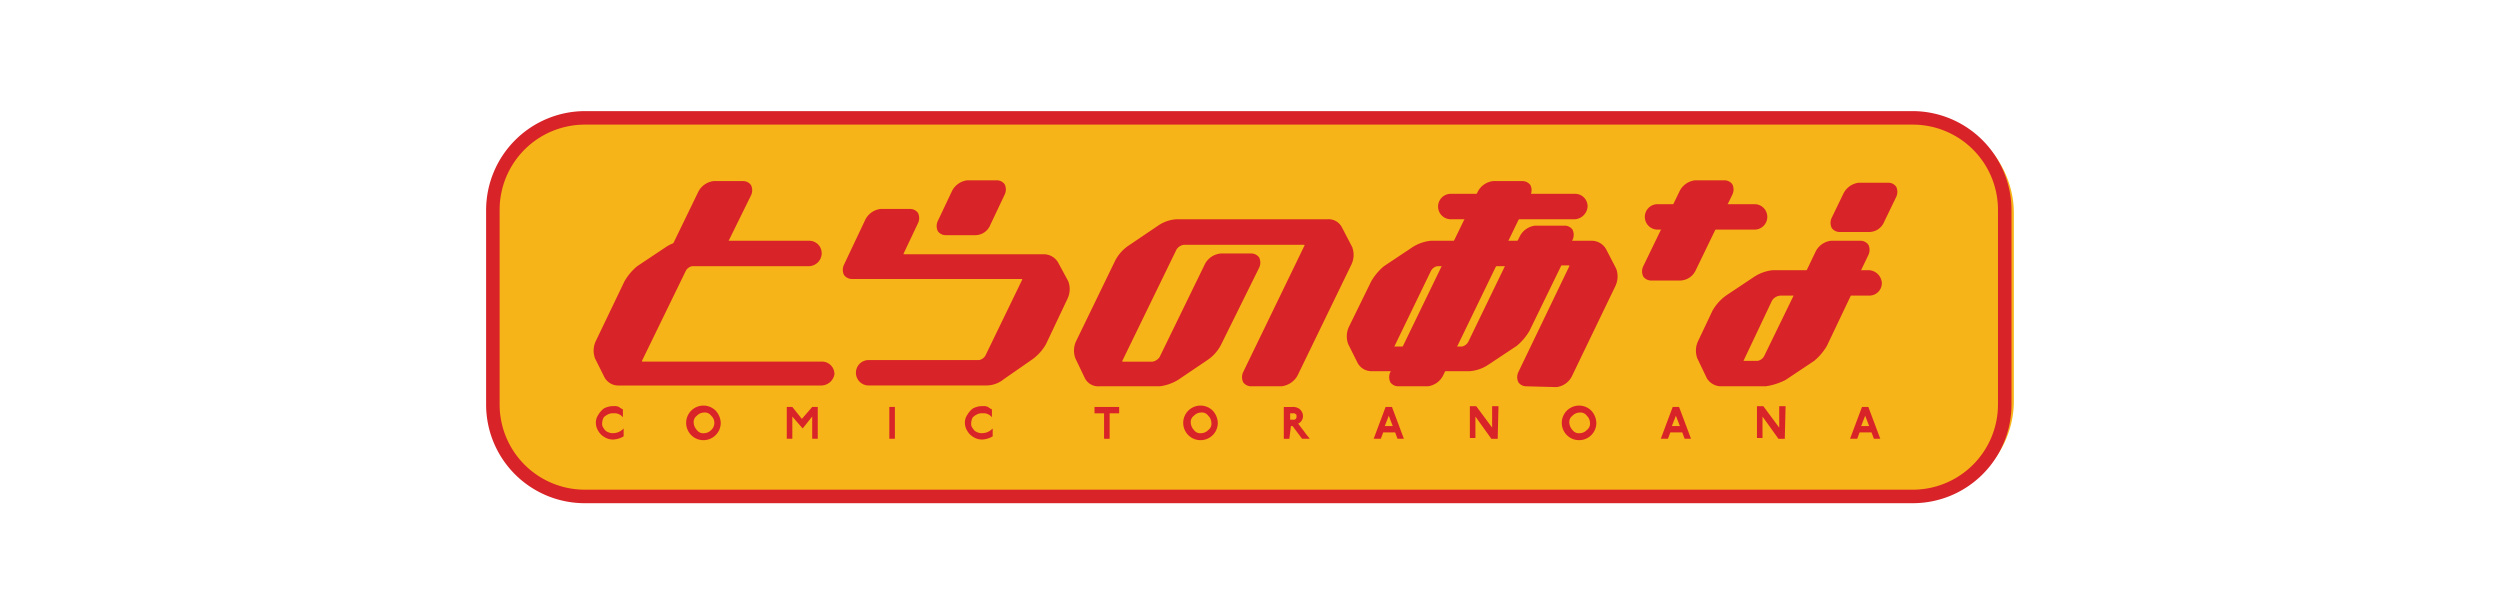 <svg xmlns="http://www.w3.org/2000/svg" width="180" height="44" viewBox="0 0 180 44">
  <g id="btn_netshop_toranoana" transform="translate(-1471 -6043)">
    <rect id="長方形_269" data-name="長方形 269" width="180" height="44" transform="translate(1471 6043)" fill="#fff"/>
    <g id="logo" transform="translate(1505 6050.4)">
      <path id="パス_260" data-name="パス 260" d="M104.028,28.743H8.4a7.027,7.027,0,0,1-7.1-6.929V8.129A7.027,7.027,0,0,1,8.4,1.2h95.627a7.027,7.027,0,0,1,7.1,6.929V21.814A7.027,7.027,0,0,1,104.028,28.743Z" transform="translate(-0.128 -0.256)" fill="#f7b418"/>
      <g id="グループ_65" data-name="グループ 65" transform="translate(1 0.6)">
        <g id="グループ_30" data-name="グループ 30">
          <path id="パス_261" data-name="パス 261" d="M103.728,28.83H8.1A7.1,7.1,0,0,1,1,21.73V7.7A7.136,7.136,0,0,1,8.1.6h95.627a7.136,7.136,0,0,1,7.1,7.1V21.73A7.1,7.1,0,0,1,103.728,28.83ZM8.1,1.573A6.134,6.134,0,0,0,1.973,7.7V21.73A6.134,6.134,0,0,0,8.1,27.857h95.627a6.134,6.134,0,0,0,6.127-6.127V7.7a6.134,6.134,0,0,0-6.127-6.127H8.1Z" transform="translate(-1 -0.6)" fill="#d82328"/>
        </g>
        <g id="グループ_45" data-name="グループ 45" transform="translate(7.902 21.244)">
          <g id="グループ_31" data-name="グループ 31" transform="translate(0 0)">
            <path id="パス_262" data-name="パス 262" d="M16.747,37.929V38.5h0a.771.771,0,0,0-.687-.286.726.726,0,0,0-.344.057,1.2,1.2,0,0,0-.344.229.828.828,0,0,0-.115.4.483.483,0,0,0,.115.4.586.586,0,0,0,.344.286.726.726,0,0,0,.344.057A1.008,1.008,0,0,0,16.8,39.3h0v.573a1.624,1.624,0,0,1-.744.229,1.154,1.154,0,0,1-.63-.172,1.172,1.172,0,0,1-.458-.458A1.1,1.1,0,0,1,14.8,38.9a.967.967,0,0,1,.172-.573,1.543,1.543,0,0,1,.4-.458,1.433,1.433,0,0,1,.744-.172.726.726,0,0,1,.344.057A1.252,1.252,0,0,0,16.747,37.929Z" transform="translate(-14.8 -37.7)" fill="#d82328"/>
          </g>
          <g id="グループ_32" data-name="グループ 32" transform="translate(6.585)">
            <path id="パス_263" data-name="パス 263" d="M28.018,39.418a.726.726,0,0,1-.515.229.558.558,0,0,1-.515-.229.853.853,0,0,1-.229-.515.558.558,0,0,1,.229-.515.726.726,0,0,1,.515-.229.558.558,0,0,1,.515.229.694.694,0,0,1,0,1.031Zm.344-1.374a1.245,1.245,0,1,0,.344.859A1.375,1.375,0,0,0,28.361,38.044Z" transform="translate(-26.3 -37.7)" fill="#d82328"/>
          </g>
          <g id="グループ_33" data-name="グループ 33" transform="translate(13.743 0.057)">
            <path id="パス_264" data-name="パス 264" d="M41.033,37.8v2.29h-.4v-1.6l-.687.859-.744-.859v1.6h-.4V37.8h.4l.687.859.744-.859Z" transform="translate(-38.8 -37.8)" fill="#d82328"/>
          </g>
          <g id="グループ_34" data-name="グループ 34" transform="translate(21.13 0.057)">
            <path id="パス_265" data-name="パス 265" d="M52.1,37.8v2.29h-.4V37.8h.4Z" transform="translate(-51.7 -37.8)" fill="#d82328"/>
          </g>
          <g id="グループ_35" data-name="グループ 35" transform="translate(26.57 0)">
            <path id="パス_266" data-name="パス 266" d="M63.147,37.929V38.5h0a.771.771,0,0,0-.687-.286.726.726,0,0,0-.344.057,1.2,1.2,0,0,0-.344.229.827.827,0,0,0-.115.4.483.483,0,0,0,.115.4.586.586,0,0,0,.344.286.726.726,0,0,0,.344.057A1.008,1.008,0,0,0,63.2,39.3h0v.573a1.624,1.624,0,0,1-.744.229,1.154,1.154,0,0,1-.63-.172,1.172,1.172,0,0,1-.458-.458A1.1,1.1,0,0,1,61.2,38.9a.967.967,0,0,1,.172-.573,1.543,1.543,0,0,1,.4-.458,1.433,1.433,0,0,1,.744-.172.726.726,0,0,1,.344.057A1.252,1.252,0,0,0,63.147,37.929Z" transform="translate(-61.2 -37.7)" fill="#d82328"/>
          </g>
          <g id="グループ_36" data-name="グループ 36" transform="translate(35.903 0.057)">
            <path id="パス_267" data-name="パス 267" d="M79.275,37.8v.458h-.687V40.09h-.4V38.258H77.5V37.8h1.775Z" transform="translate(-77.5 -37.8)" fill="#d82328"/>
          </g>
          <g id="グループ_37" data-name="グループ 37" transform="translate(42.374)">
            <path id="パス_268" data-name="パス 268" d="M90.518,39.418a.726.726,0,0,1-.515.229.558.558,0,0,1-.515-.229.853.853,0,0,1-.229-.515.558.558,0,0,1,.229-.515A.726.726,0,0,1,90,38.158a.558.558,0,0,1,.515.229.726.726,0,0,1,.229.515A.558.558,0,0,1,90.518,39.418Zm.344-1.374a1.245,1.245,0,1,0,.344.859A1.375,1.375,0,0,0,90.861,38.044Z" transform="translate(-88.8 -37.7)" fill="#d82328"/>
          </g>
          <g id="グループ_38" data-name="グループ 38" transform="translate(49.531 0.057)">
            <path id="パス_269" data-name="パス 269" d="M102.044,38.258c.057,0,.115.057.172.115v.115a.2.2,0,0,1-.229.229h-.229v-.458h.286Zm-.229.916h.115l.687.916h.515s.057,0,0-.057a5.548,5.548,0,0,1-.4-.515c-.229-.286-.344-.458-.4-.515a.594.594,0,0,0,.344-.458.617.617,0,0,0-.115-.458.572.572,0,0,0-.286-.229.849.849,0,0,0-.4-.057H101.3v2.29h.4l.115-.916Z" transform="translate(-101.3 -37.8)" fill="#d82328"/>
          </g>
          <g id="グループ_39" data-name="グループ 39" transform="translate(56.002 0.057)">
            <path id="パス_270" data-name="パス 270" d="M113.688,38.43l.286.744H113.4Zm.229-.63h-.458l-.859,2.29h.515l.172-.458h.859l.172.458h.458l-.859-2.29Z" transform="translate(-112.6 -37.8)" fill="#d82328"/>
          </g>
          <g id="グループ_40" data-name="グループ 40" transform="translate(62.931)">
            <path id="パス_271" data-name="パス 271" d="M126.7,40.048h-.458l-1.145-1.6V39.99h-.4V37.7h.458l1.145,1.546V37.7h.458l-.057,2.348Z" transform="translate(-124.7 -37.7)" fill="#d82328"/>
          </g>
          <g id="グループ_41" data-name="グループ 41" transform="translate(69.63)">
            <path id="パス_272" data-name="パス 272" d="M138.118,39.418a.726.726,0,0,1-.515.229.558.558,0,0,1-.515-.229.853.853,0,0,1-.229-.515.558.558,0,0,1,.229-.515.726.726,0,0,1,.515-.229.558.558,0,0,1,.515.229.726.726,0,0,1,.229.515A.558.558,0,0,1,138.118,39.418Zm.344-1.374a1.245,1.245,0,1,0,.344.859A1.375,1.375,0,0,0,138.461,38.044Z" transform="translate(-136.4 -37.7)" fill="#d82328"/>
          </g>
          <g id="グループ_42" data-name="グループ 42" transform="translate(76.674 0.057)">
            <path id="パス_273" data-name="パス 273" d="M149.788,38.43l.286.744H149.5Zm.229-.63h-.458l-.859,2.29h.515l.172-.458h.859l.172.458h.458l-.859-2.29Z" transform="translate(-148.7 -37.8)" fill="#d82328"/>
          </g>
          <g id="グループ_43" data-name="グループ 43" transform="translate(83.602)">
            <path id="パス_274" data-name="パス 274" d="M162.8,40.048h-.458l-1.145-1.6V39.99h-.4V37.7h.458l1.145,1.546V37.7h.458l-.057,2.348Z" transform="translate(-160.8 -37.7)" fill="#d82328"/>
          </g>
          <g id="グループ_44" data-name="グループ 44" transform="translate(90.302 0.057)">
            <path id="パス_275" data-name="パス 275" d="M173.588,38.43l.286.744H173.3Zm.229-.63h-.458l-.859,2.29h.515l.172-.458h.859l.172.458h.458l-.859-2.29Z" transform="translate(-172.5 -37.8)" fill="#d82328"/>
          </g>
        </g>
        <g id="グループ_64" data-name="グループ 64" transform="translate(7.741 4.982)">
          <g id="グループ_50" data-name="グループ 50" transform="translate(54.227 0.057)">
            <g id="グループ_46" data-name="グループ 46" transform="translate(6.574 0.916)">
              <path id="パス_276" data-name="パス 276" d="M121.815,11.7h8.933a.513.513,0,0,1,.515.515.565.565,0,0,1-.515.573h-8.933a.513.513,0,0,1-.515-.515A.529.529,0,0,1,121.815,11.7Z" transform="translate(-120.956 -11.299)" fill="#d82328"/>
              <path id="パス_277" data-name="パス 277" d="M130.549,12.832h-8.933a.916.916,0,1,1,0-1.832h8.933a.9.9,0,0,1,.916.916A.984.984,0,0,1,130.549,12.832Zm-8.99-1.088a.172.172,0,0,0,0,.344h8.933a.183.183,0,0,0,.172-.172.152.152,0,0,0-.172-.172Z" transform="translate(-120.7 -11)" fill="#d82328"/>
            </g>
            <g id="グループ_47" data-name="グループ 47" transform="translate(3.053)">
              <path id="パス_278" data-name="パス 278" d="M122.349,10a1.055,1.055,0,0,0-.8.515l-6.3,13a.316.316,0,0,0,.286.515h2.119a1.055,1.055,0,0,0,.8-.515l6.3-13a.316.316,0,0,0-.286-.515Z" transform="translate(-114.819 -9.656)" fill="#d82328"/>
              <path id="パス_279" data-name="パス 279" d="M115.209,24.174a.7.7,0,0,1-.573-.286.847.847,0,0,1,0-.744l6.3-13a1.431,1.431,0,0,1,1.088-.744h2.119a.7.7,0,0,1,.573.286.847.847,0,0,1,0,.744l-6.3,13a1.431,1.431,0,0,1-1.088.744Zm6.871-14.086a.665.665,0,0,0-.458.344l-6.3,13v.057h2.119a.665.665,0,0,0,.458-.344l6.3-13v-.057Z" transform="translate(-114.55 -9.4)" fill="#d82328"/>
            </g>
            <g id="グループ_48" data-name="グループ 48" transform="translate(12.186 3.207)">
              <path id="パス_280" data-name="パス 280" d="M131.1,16.788h0l.286-.573a1.055,1.055,0,0,1,.8-.515h2.119c.286,0,.4.229.286.515l-.286.573h0" transform="translate(-130.756 -15.299)" fill="#d82328"/>
              <path id="パス_281" data-name="パス 281" d="M131.13,16.6l-.63-.286.286-.573A1.431,1.431,0,0,1,131.874,15h2.119a.7.7,0,0,1,.573.286.847.847,0,0,1,0,.744l-.286.573-.63-.286.286-.573v-.057h-2.119a.665.665,0,0,0-.458.344Z" transform="translate(-130.5 -15)" fill="#d82328"/>
            </g>
            <g id="グループ_49" data-name="グループ 49" transform="translate(0 4.295)">
              <path id="パス_282" data-name="パス 282" d="M124.627,18.645l-2.348,4.81a4.009,4.009,0,0,1-.8.916l-2.061,1.374a2.12,2.12,0,0,1-1.088.4h-7.043a.894.894,0,0,1-.744-.4l-.687-1.374a1.287,1.287,0,0,1,.057-.916l1.6-3.264a4.009,4.009,0,0,1,.8-.916l2.061-1.374a2.12,2.12,0,0,1,1.088-.4h11.567a.894.894,0,0,1,.744.4l.744,1.432a1.286,1.286,0,0,1-.057.916l-3.149,6.528a1.055,1.055,0,0,1-.8.515h-2.119c-.286,0-.4-.229-.286-.515l3.665-7.616a.316.316,0,0,0-.286-.515h-9.448a1.055,1.055,0,0,0-.8.515L112.6,24.6a.316.316,0,0,0,.286.515h4.925a1.055,1.055,0,0,0,.8-.515l2.863-5.9" transform="translate(-109.463 -17.156)" fill="#d82328"/>
              <path id="パス_283" data-name="パス 283" d="M122.149,27.379a.7.7,0,0,1-.573-.286.847.847,0,0,1,0-.744l3.665-7.616v-.057h-.573l-2.29,4.7a4.034,4.034,0,0,1-.916,1.088L119.4,25.833a2.8,2.8,0,0,1-1.317.458H111.04a1.135,1.135,0,0,1-1.031-.573l-.687-1.374a1.609,1.609,0,0,1,.057-1.26l1.6-3.264a4.034,4.034,0,0,1,.916-1.088l2.061-1.374a3.032,3.032,0,0,1,1.317-.458h11.567a1.2,1.2,0,0,1,1.031.573l.744,1.432a1.609,1.609,0,0,1-.057,1.26l-3.149,6.528a1.431,1.431,0,0,1-1.088.744l-2.176-.057Zm3.149-9.391a.6.6,0,0,1,.515.286.847.847,0,0,1,0,.744l-3.665,7.616v.057h2.061a.665.665,0,0,0,.458-.344l3.149-6.528a.842.842,0,0,0,.057-.63l-.744-1.374a.655.655,0,0,0-.4-.172H115.163a1.662,1.662,0,0,0-.916.344l-2.061,1.374a1.851,1.851,0,0,0-.687.8l-1.6,3.264a.842.842,0,0,0-.057.63l.687,1.374a.655.655,0,0,0,.4.172h7.043a1.662,1.662,0,0,0,.916-.344l2.061-1.374a1.851,1.851,0,0,0,.687-.8l2.119-4.352h-2.4l-2.806,5.783a1.432,1.432,0,0,1-1.088.744h-4.925a.7.7,0,0,1-.573-.286.847.847,0,0,1,0-.744l2.634-5.44a1.431,1.431,0,0,1,1.088-.744l9.62-.057Zm-12.655,6.528h4.867a.665.665,0,0,0,.458-.344l2.634-5.44h-4.867a.665.665,0,0,0-.458.344l-2.634,5.44Z" transform="translate(-109.219 -16.9)" fill="#d82328"/>
            </g>
          </g>
          <g id="グループ_53" data-name="グループ 53" transform="translate(17.941 0)">
            <g id="グループ_51" data-name="グループ 51" transform="translate(0 2.061)">
              <path id="パス_284" data-name="パス 284" d="M46.854,18.095c-.286,0-.4-.229-.286-.515l1.546-3.264a1.055,1.055,0,0,1,.8-.515h2.119c.286,0,.4.229.286.515l-1.031,2.176a.316.316,0,0,0,.286.515H60.711a.894.894,0,0,1,.744.4l.744,1.432a1.286,1.286,0,0,1-.057.916L60.6,23.019a4.009,4.009,0,0,1-.8.916l-2.061,1.432a2.12,2.12,0,0,1-1.088.4H48a.513.513,0,0,1-.515-.515A.565.565,0,0,1,48,24.68h7.959a1.055,1.055,0,0,0,.8-.515l2.634-5.44a.316.316,0,0,0-.286-.515H46.854Z" transform="translate(-46.138 -13.285)" fill="#d82328"/>
              <path id="パス_285" data-name="パス 285" d="M56.186,25.612H47.711a.916.916,0,0,1,0-1.832H55.67a.665.665,0,0,0,.458-.344L58.763,18v-.057H46.509a.7.7,0,0,1-.573-.286.847.847,0,0,1,0-.744l1.546-3.264A1.431,1.431,0,0,1,48.57,12.9h2.119a.7.7,0,0,1,.573.286.847.847,0,0,1,0,.744l-1.031,2.176v.057H60.309a1.2,1.2,0,0,1,1.031.573l.744,1.374a1.609,1.609,0,0,1-.057,1.26L60.48,22.635a3.43,3.43,0,0,1-.973,1.088l-2.061,1.432A2,2,0,0,1,56.186,25.612Zm-8.475-1.031a.172.172,0,0,0,0,.344h8.475a1.662,1.662,0,0,0,.916-.344l2.061-1.432a1.851,1.851,0,0,0,.687-.8L61.4,19.084a.842.842,0,0,0,.057-.63l-.63-1.317a.654.654,0,0,0-.4-.172H50.288a.7.7,0,0,1-.573-.286.847.847,0,0,1,0-.744l1.031-2.176V13.7H48.684a.665.665,0,0,0-.458.344L46.68,17.309v.057H58.934a.7.7,0,0,1,.573.286.847.847,0,0,1,0,.744l-2.691,5.44a1.431,1.431,0,0,1-1.088.744Z" transform="translate(-45.85 -12.9)" fill="#d82328"/>
            </g>
            <g id="グループ_52" data-name="グループ 52" transform="translate(6.757)">
              <path id="パス_286" data-name="パス 286" d="M60.081,9.9a1.055,1.055,0,0,0-.8.515l-1.031,2.176a.316.316,0,0,0,.286.515h2.119a1.055,1.055,0,0,0,.8-.515l1.031-2.176A.316.316,0,0,0,62.2,9.9Z" transform="translate(-57.877 -9.556)" fill="#d82328"/>
              <path id="パス_287" data-name="パス 287" d="M60.427,13.251H58.309a.7.7,0,0,1-.573-.286.847.847,0,0,1,0-.744l1.031-2.176A1.431,1.431,0,0,1,59.855,9.3h2.119a.7.7,0,0,1,.573.286.847.847,0,0,1,0,.744l-1.031,2.176A1.174,1.174,0,0,1,60.427,13.251Zm-2.119-.687h2.119a.665.665,0,0,0,.458-.344l1.031-2.176V9.987H59.8a.665.665,0,0,0-.458.344l-1.031,2.233Z" transform="translate(-57.65 -9.3)" fill="#d82328"/>
            </g>
          </g>
          <g id="グループ_56" data-name="グループ 56" transform="translate(0 0.057)">
            <g id="グループ_54" data-name="グループ 54" transform="translate(5.658)">
              <path id="パス_288" data-name="パス 288" d="M24.9,14.409l1.89-3.894a1.055,1.055,0,0,1,.8-.515H29.71c.286,0,.4.229.286.515l-1.89,3.837" transform="translate(-24.614 -9.656)" fill="#d82328"/>
              <path id="パス_289" data-name="パス 289" d="M25.03,14.325l-.63-.286,1.89-3.894A1.431,1.431,0,0,1,27.378,9.4H29.5a.7.7,0,0,1,.573.286.847.847,0,0,1,0,.744l-1.89,3.837-.573-.344,1.89-3.837V10.03H27.378a.665.665,0,0,0-.458.344Z" transform="translate(-24.4 -9.4)" fill="#d82328"/>
            </g>
            <g id="グループ_55" data-name="グループ 55" transform="translate(0 4.295)">
              <path id="パス_290" data-name="パス 290" d="M16.585,27.277a.894.894,0,0,1-.744-.4L15.153,25.5a1.286,1.286,0,0,1,.057-.916l2.061-4.295a4.009,4.009,0,0,1,.8-.916L20.135,18a2.12,2.12,0,0,1,1.088-.4h8.99a.529.529,0,0,1,.515.573.513.513,0,0,1-.515.515h-8.36a1.055,1.055,0,0,0-.8.515L17.9,25.674a.316.316,0,0,0,.286.515h13a.529.529,0,0,1,.515.573.513.513,0,0,1-.515.515h-14.6Z" transform="translate(-14.763 -17.199)" fill="#d82328"/>
              <path id="パス_291" data-name="パス 291" d="M30.942,27.322H16.34a1.135,1.135,0,0,1-1.031-.573l-.687-1.374a1.609,1.609,0,0,1,.057-1.26l2.061-4.295a4.034,4.034,0,0,1,.916-1.088l2.061-1.374a2.8,2.8,0,0,1,1.317-.458h8.99a.9.9,0,0,1,.916.916.942.942,0,0,1-.916.916H21.609a.665.665,0,0,0-.458.344L18,25.547V25.6H30.942a.9.9,0,0,1,.916.916A.979.979,0,0,1,30.942,27.322Zm-9.906-9.677a1.662,1.662,0,0,0-.916.344l-2.061,1.374a1.851,1.851,0,0,0-.687.8L15.31,24.459a.842.842,0,0,0-.057.63l.687,1.374a.654.654,0,0,0,.4.172H30.885a.152.152,0,0,0,.172-.172.183.183,0,0,0-.172-.172H17.944A.7.7,0,0,1,17.371,26a.847.847,0,0,1,0-.744l3.149-6.471a1.431,1.431,0,0,1,1.088-.744h8.475a.172.172,0,1,0,0-.344H21.036Z" transform="translate(-14.519 -16.9)" fill="#d82328"/>
            </g>
          </g>
          <g id="グループ_57" data-name="グループ 57" transform="translate(34.586 2.806)">
            <path id="パス_292" data-name="パス 292" d="M85.46,23.332a2.619,2.619,0,0,1-.859.916L82.482,25.68a2.306,2.306,0,0,1-1.145.4H76.985a.894.894,0,0,1-.744-.4l-.687-1.432a1.286,1.286,0,0,1,.057-.916l2.806-5.783a2.618,2.618,0,0,1,.859-.916L81.394,15.2a2.306,2.306,0,0,1,1.145-.4h10.88a.894.894,0,0,1,.744.4l.744,1.432a1.287,1.287,0,0,1-.057.916l-3.894,8.017a1.133,1.133,0,0,1-.8.573H87.979c-.286,0-.4-.229-.286-.573l4.409-9.1a.354.354,0,0,0-.286-.573H83.055a.922.922,0,0,0-.8.573l-3.894,8.017a.354.354,0,0,0,.286.573h2.176a.922.922,0,0,0,.8-.573l3.264-6.7a1.133,1.133,0,0,1,.8-.573h2.176c.286,0,.4.229.286.573Z" transform="translate(-75.163 -14.456)" fill="#d82328"/>
            <path id="パス_293" data-name="パス 293" d="M89.853,26.225H87.677a.7.7,0,0,1-.573-.286.847.847,0,0,1,0-.744l4.409-9.1v-.057h-8.7a.763.763,0,0,0-.515.344L78.4,24.393v.057h2.176a.763.763,0,0,0,.515-.344l3.264-6.7a1.435,1.435,0,0,1,1.145-.744h2.176a.7.7,0,0,1,.573.286.847.847,0,0,1,0,.744L85.5,23.247a2.919,2.919,0,0,1-.973,1.088l-2.119,1.432a3.3,3.3,0,0,1-1.317.458H76.74a1.074,1.074,0,0,1-1.031-.573l-.687-1.432a1.609,1.609,0,0,1,.057-1.26l2.806-5.783a2.919,2.919,0,0,1,.973-1.088l2.119-1.432a2.607,2.607,0,0,1,1.317-.458h10.88a1.074,1.074,0,0,1,1.031.573L94.95,16.2a1.609,1.609,0,0,1-.057,1.26L91,25.481A1.526,1.526,0,0,1,89.853,26.225Zm-2.176-.687H89.8a.763.763,0,0,0,.515-.344l3.894-8.017a.847.847,0,0,0,.057-.63l-.744-1.432a.655.655,0,0,0-.4-.172H82.238a1.662,1.662,0,0,0-.916.344L79.2,16.72a2.445,2.445,0,0,0-.744.8L75.71,23.247a.847.847,0,0,0-.057.63l.687,1.432a.654.654,0,0,0,.4.172h4.352a1.662,1.662,0,0,0,.916-.344l2.119-1.432a2.445,2.445,0,0,0,.744-.8l2.749-5.612v-.057H85.444a.763.763,0,0,0-.515.344l-3.264,6.7a1.435,1.435,0,0,1-1.145.744H78.4a.7.7,0,0,1-.573-.286.847.847,0,0,1,0-.744l3.894-8.017a1.435,1.435,0,0,1,1.145-.744h8.7a.7.7,0,0,1,.573.286.847.847,0,0,1,0,.744l-4.466,9.276Zm0-8.246Z" transform="translate(-74.919 -14.2)" fill="#d82328"/>
          </g>
          <g id="グループ_63" data-name="グループ 63" transform="translate(75.489 0)">
            <g id="グループ_58" data-name="グループ 58" transform="translate(0.2 1.718)">
              <path id="パス_294" data-name="パス 294" d="M154.9,14.088a.529.529,0,0,0,.515-.573A.513.513,0,0,0,154.9,13h-6.986a.513.513,0,0,0-.515.515.565.565,0,0,0,.515.573Z" transform="translate(-146.999 -12.599)" fill="#d82328"/>
              <path id="パス_295" data-name="パス 295" d="M154.6,14.132h-6.986a.916.916,0,1,1,0-1.832H154.6a.916.916,0,0,1,0,1.832Zm-6.986-1.088a.172.172,0,1,0,0,.344H154.6a.172.172,0,1,0,0-.344Z" transform="translate(-146.7 -12.3)" fill="#d82328"/>
            </g>
            <g id="グループ_59" data-name="グループ 59" transform="translate(13.571 0.172)">
              <path id="パス_296" data-name="パス 296" d="M173.054,13.106a1.055,1.055,0,0,0,.8-.515l.859-1.775a.316.316,0,0,0-.286-.515h-2.119a1.055,1.055,0,0,0-.8.515l-.859,1.775a.316.316,0,0,0,.286.515h2.119Z" transform="translate(-170.277 -9.899)" fill="#d82328"/>
              <path id="パス_297" data-name="パス 297" d="M172.827,13.15h-2.119a.7.7,0,0,1-.573-.286.847.847,0,0,1,0-.744l.859-1.775a1.431,1.431,0,0,1,1.088-.744H174.2a.7.7,0,0,1,.573.286.847.847,0,0,1,0,.744l-.859,1.775A1.174,1.174,0,0,1,172.827,13.15Zm-2.061-.687h2.119a.665.665,0,0,0,.458-.344l.859-1.775v-.057h-2.119a.665.665,0,0,0-.458.344l-.859,1.832Z" transform="translate(-170.05 -9.6)" fill="#d82328"/>
            </g>
            <g id="グループ_60" data-name="グループ 60" transform="translate(11.195 4.352)">
              <path id="パス_298" data-name="パス 298" d="M166.4,20.821l.515-1.145h0l.8-1.661a1.055,1.055,0,0,1,.8-.515h2.119c.286,0,.4.229.286.515l-.8,1.661h0l-.515,1.088" transform="translate(-166.114 -17.156)" fill="#d82328"/>
              <path id="パス_299" data-name="パス 299" d="M166.53,20.679l-.63-.286,1.317-2.749a1.431,1.431,0,0,1,1.088-.744h2.119a.7.7,0,0,1,.573.286.847.847,0,0,1,0,.744l-.8,1.661-.515,1.088-.63-.286.515-1.088.8-1.661h-2.119a.665.665,0,0,0-.458.344Z" transform="translate(-165.9 -16.9)" fill="#d82328"/>
            </g>
            <g id="グループ_61" data-name="グループ 61" transform="translate(3.876 6.471)">
              <path id="パス_300" data-name="パス 300" d="M164.175,22.345l-1.832,3.779a4.01,4.01,0,0,1-.8.916l-2.061,1.374a2.12,2.12,0,0,1-1.088.4h-3.207a.894.894,0,0,1-.744-.4l-.687-1.432a1.286,1.286,0,0,1,.057-.916l1.031-2.176a4.009,4.009,0,0,1,.8-.916L157.7,21.6a2.12,2.12,0,0,1,1.088-.4h6.929c.286,0,.573.229.515.515a.513.513,0,0,1-.515.515H159.48a1.013,1.013,0,0,0-.916.515L156.5,27.1a.316.316,0,0,0,.286.515h1.088a1.055,1.055,0,0,0,.8-.515l2.348-4.81" transform="translate(-153.363 -20.856)" fill="#d82328"/>
              <path id="パス_301" data-name="パス 301" d="M158.147,28.96H154.94a1.2,1.2,0,0,1-1.031-.573l-.687-1.432a1.609,1.609,0,0,1,.057-1.26l1.031-2.176a3.43,3.43,0,0,1,.973-1.088l2.061-1.374a3.032,3.032,0,0,1,1.317-.458h6.929a.985.985,0,0,1,.916.916.9.9,0,0,1-.916.916h-1.317l-1.718,3.607a4.034,4.034,0,0,1-.916,1.088L159.579,28.5A4.512,4.512,0,0,1,158.147,28.96Zm.458-7.616a1.662,1.662,0,0,0-.916.344l-2.061,1.374a1.851,1.851,0,0,0-.687.8L153.91,26.04a.842.842,0,0,0-.057.63l.687,1.432a.654.654,0,0,0,.4.172h3.207a1.662,1.662,0,0,0,.916-.344l2.061-1.374a2.243,2.243,0,0,0,.687-.8l1.6-3.264H161.01l-2.29,4.7a1.431,1.431,0,0,1-1.088.744h-1.088a.7.7,0,0,1-.573-.286.847.847,0,0,1,0-.744l2.061-4.352a1.36,1.36,0,0,1,1.26-.744h6.242a.152.152,0,0,0,.172-.172.2.2,0,0,0-.057-.115c-.057-.057-.057-.057-.115-.057h-6.929Zm-2.061,5.783h1.031a.665.665,0,0,0,.458-.344l2.119-4.352h-.916a.777.777,0,0,0-.63.344l-2.061,4.352Z" transform="translate(-153.119 -20.6)" fill="#d82328"/>
            </g>
            <g id="グループ_62" data-name="グループ 62">
              <path id="パス_302" data-name="パス 302" d="M149.354,16.471a1.055,1.055,0,0,0,.8-.515l2.634-5.44A.316.316,0,0,0,152.5,10h-2.119a1.055,1.055,0,0,0-.8.515l-2.634,5.44a.316.316,0,0,0,.286.515Z" transform="translate(-146.577 -9.599)" fill="#d82328"/>
              <path id="パス_303" data-name="パス 303" d="M149.127,16.515h-2.119a.7.7,0,0,1-.573-.286.847.847,0,0,1,0-.744l2.634-5.44a1.431,1.431,0,0,1,1.088-.744h2.119a.7.7,0,0,1,.573.286.847.847,0,0,1,0,.744l-2.634,5.44A1.268,1.268,0,0,1,149.127,16.515Zm-2.119-.687h2.119a.665.665,0,0,0,.458-.344l2.634-5.44V9.987H150.1a.665.665,0,0,0-.458.344l-2.634,5.5Z" transform="translate(-146.35 -9.3)" fill="#d82328"/>
            </g>
          </g>
        </g>
      </g>
    </g>
  </g>
</svg>
